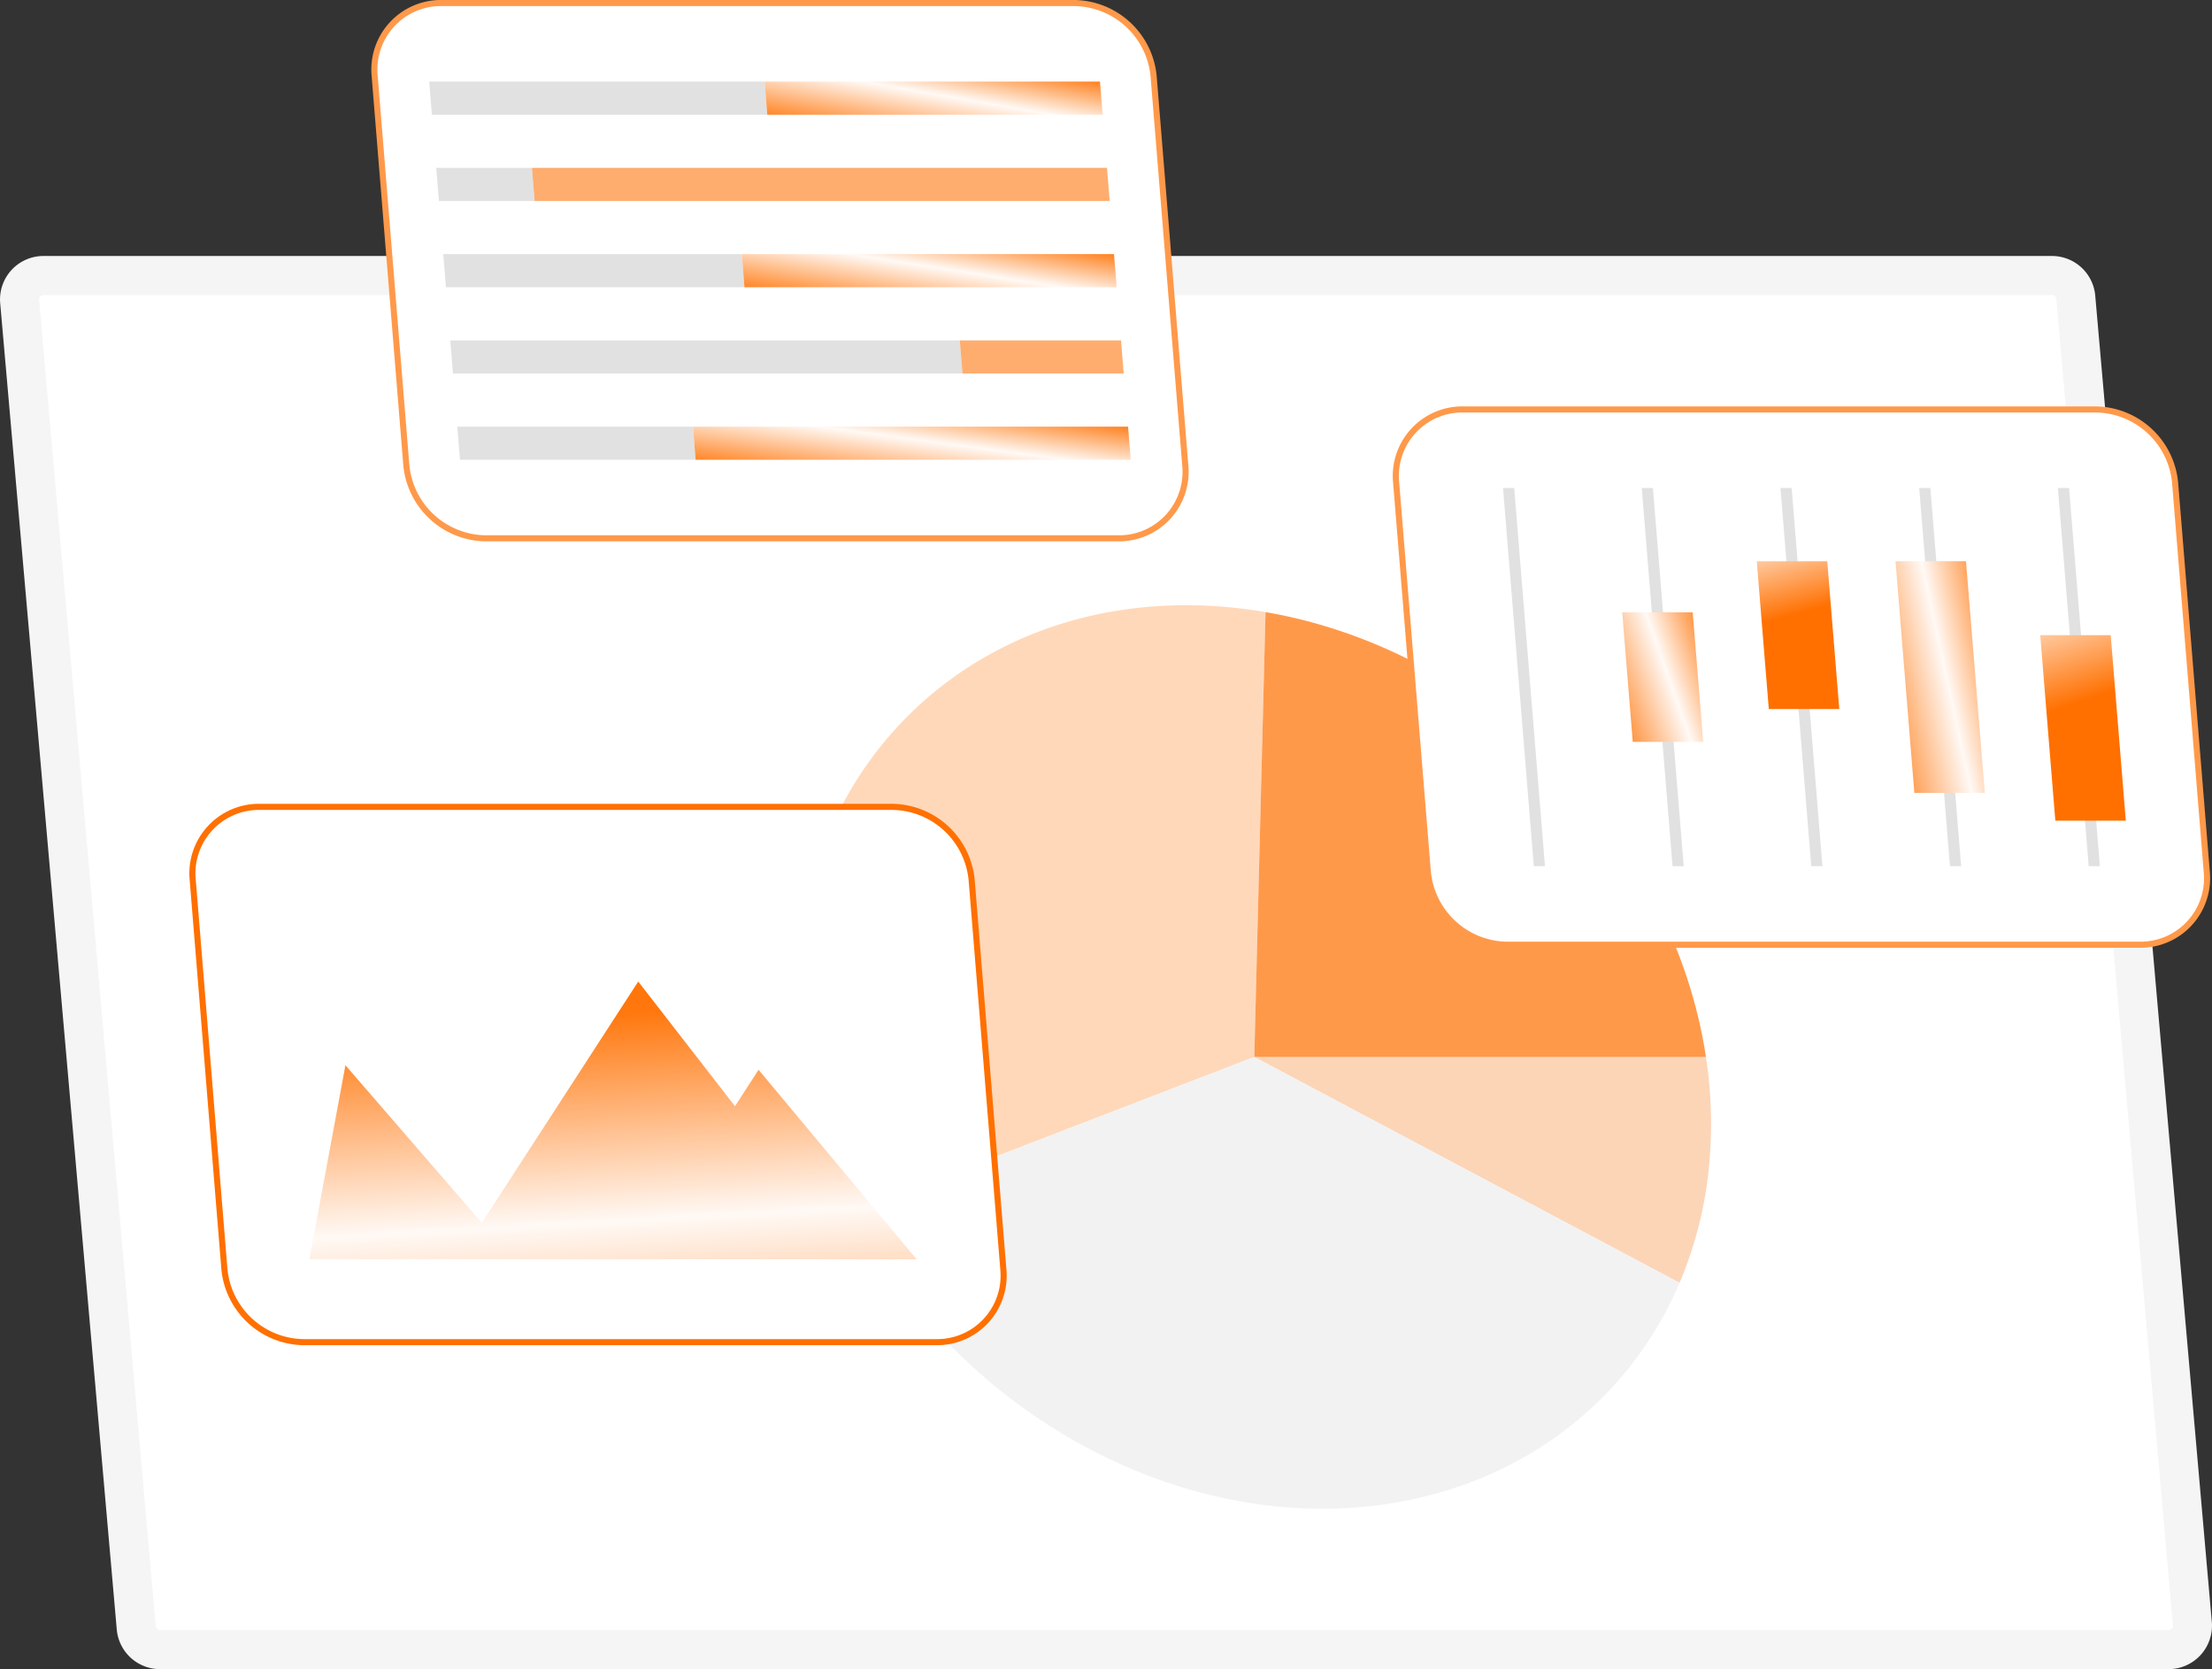 <svg xmlns="http://www.w3.org/2000/svg" xmlns:xlink="http://www.w3.org/1999/xlink" width="565.993" height="427.019" viewBox="0 0 565.993 427.019">
  <rect x="0" y="0" width="565.993" height="427.019" fill="#333333" stroke="none"/>
  <defs>
    <linearGradient id="linear-gradient" x1="-0.443" y1="0.5" x2="1.34" y2="-0.507" gradientUnits="objectBoundingBox">
      <stop offset="0" stop-color="#ff7000"/>
      <stop offset="0.431" stop-color="#fff9f5"/>
      <stop offset="0.757" stop-color="#ff770d"/>
      <stop offset="1" stop-color="#ff7000"/>
    </linearGradient>
    <linearGradient id="linear-gradient-4" x1="-0.443" y1="0.5" x2="-0.674" y2="-1.011" xlink:href="#linear-gradient"/>
    <linearGradient id="linear-gradient-9" x1="0.783" y1="1.824" x2="0.5" y2="-0.45" xlink:href="#linear-gradient"/>
  </defs>
  <g id="Group_32176" data-name="Group 32176" transform="translate(-2370.592 -647.491)">
    <g id="Group_31894" data-name="Group 31894" transform="translate(2375.597 717.979)">
      <g id="Group_31891" data-name="Group 31891" transform="translate(0 0)">
        <path id="Path_8043" data-name="Path 8043" d="M2393.259,975.488l-29.828-339.3a6.117,6.117,0,0,1,6.093-6.65h513.92a6.117,6.117,0,0,1,6.093,5.58l29.829,339.3a6.116,6.116,0,0,1-6.093,6.65H2399.352A6.117,6.117,0,0,1,2393.259,975.488Z" transform="translate(-2363.406 -629.536)" fill="#fff" stroke="#f5f5f5" stroke-width="10"/>
      </g>
      <g id="Group_31893" data-name="Group 31893" transform="translate(199.062 84.351)">
        <path id="Path_8051" data-name="Path 8051" d="M2471.158,697.721h115.571a112.614,112.614,0,0,1,.581,29.91,100.944,100.944,0,0,1-7.333,27.876Z" transform="translate(-2354.285 -582.147)" fill="#fcd5b7"/>
        <path id="Path_8052" data-name="Path 8052" d="M2471.158,772.721l2.876-113.818c27.465,4.718,53.833,18.718,74.437,39.527s34.156,47.125,38.258,74.291Z" transform="translate(-2354.285 -657.147)" fill="#ff994a"/>
        <path id="Path_8053" data-name="Path 8053" d="M2548.171,773.878,2445.54,813.406a128.46,128.46,0,0,1-12.939-39.528c-9.576-63.4,34.713-115.574,98.114-115.574a120.291,120.291,0,0,1,20.333,1.756Z" transform="translate(-2431.298 -658.304)" fill="rgba(255,153,74,0.38)"/>
        <path id="Path_8054" data-name="Path 8054" d="M2538.787,697.721l108.819,57.786c-15.227,35.713-50.121,57.786-91.361,57.786-48.473,0-96.63-30.5-120.09-76.044Z" transform="translate(-2421.914 -582.147)" fill="#f2f2f2"/>
      </g>
    </g>
    <g id="Group_31907" data-name="Group 31907" transform="translate(2419.062 647.491)">
      <g id="Group_31900" data-name="Group 31900" transform="translate(46.559 0)">
        <g id="Group_31898" data-name="Group 31898">
          <path id="Path_8060" data-name="Path 8060" d="M2552.411,707.7H2390.471a20.708,20.708,0,0,1-20.2-18.686l-8.108-99.571a17.016,17.016,0,0,1,17.165-18.686H2541.26a20.713,20.713,0,0,1,20.209,18.686l8.107,99.571A17.016,17.016,0,0,1,2552.411,707.7Z" transform="translate(-2361.319 -569.977)" fill="#fff"/>
          <path id="Path_8061" data-name="Path 8061" d="M2552.924,708.991H2390.984a21.461,21.461,0,0,1-20.982-19.4l-8.1-99.574a17.793,17.793,0,0,1,17.938-19.528h161.937a21.468,21.468,0,0,1,20.985,19.4l8.1,99.574a17.789,17.789,0,0,1-17.939,19.525ZM2379.836,572.048a16.24,16.24,0,0,0-16.387,17.845l8.1,99.574a19.881,19.881,0,0,0,19.431,17.971h161.939a16.236,16.236,0,0,0,16.388-17.845l-8.107-99.574a19.879,19.879,0,0,0-19.431-17.971Z" transform="translate(-2361.833 -570.491)" fill="#ff994a"/>
        </g>
        <g id="Group_31899" data-name="Group 31899" transform="translate(14.796 20.874)">
          <path id="Path_8062" data-name="Path 8062" d="M2367.568,586.088h85.813l-.69-8.477h-85.813Z" transform="translate(-2366.879 -577.61)" fill="#e1e1e1"/>
          <path id="Path_8063" data-name="Path 8063" d="M2482.649,586.088h-85.813l-.69-8.477h85.814Z" transform="translate(-2310.333 -577.61)" fill="url(#linear-gradient)"/>
          <path id="Path_8064" data-name="Path 8064" d="M2368.182,593.615h24.481l-.69-8.478h-24.481Z" transform="translate(-2365.695 -563.068)" fill="#e1e1e1"/>
          <path id="Path_8065" data-name="Path 8065" d="M2523.677,593.615H2376.531l-.69-8.478h147.145Z" transform="translate(-2349.563 -563.068)" fill="#ff994a" opacity="0.8" style="mix-blend-mode: normal;isolation: isolate"/>
          <path id="Path_8066" data-name="Path 8066" d="M2368.794,601.141h76.384l-.69-8.478H2368.1Z" transform="translate(-2364.511 -548.526)" fill="#e1e1e1"/>
          <path id="Path_8067" data-name="Path 8067" d="M2490.089,601.141h-95.244l-.69-8.478H2489.4Z" transform="translate(-2314.178 -548.526)" fill="url(#linear-gradient)"/>
          <path id="Path_8068" data-name="Path 8068" d="M2369.407,608.668h130.364l-.69-8.478H2368.717Z" transform="translate(-2363.327 -533.983)" fill="#e1e1e1"/>
          <path id="Path_8069" data-name="Path 8069" d="M2455.13,608.668h-41.262l-.69-8.478h41.262Z" transform="translate(-2277.424 -533.983)" fill="#ff994a" opacity="0.8" style="mix-blend-mode: normal;isolation: isolate"/>
          <path id="Path_8070" data-name="Path 8070" d="M2370.02,616.195h60.294l-.69-8.478H2369.33Z" transform="translate(-2362.142 -519.441)" fill="#e1e1e1"/>
          <path id="Path_8071" data-name="Path 8071" d="M2501.916,616.195H2390.583l-.69-8.478h111.333Z" transform="translate(-2322.412 -519.441)" fill="url(#linear-gradient)"/>
        </g>
      </g>
      <g id="Group_31903" data-name="Group 31903" transform="translate(307.924 103.971)">
        <g id="Group_31901" data-name="Group 31901">
          <path id="Path_8072" data-name="Path 8072" d="M2627.911,707.7H2465.974a20.713,20.713,0,0,1-20.208-18.686l-8.1-99.571a17.011,17.011,0,0,1,17.162-18.686h161.939a20.707,20.707,0,0,1,20.2,18.686l8.108,99.571A17.016,17.016,0,0,1,2627.911,707.7Z" transform="translate(-2436.819 -569.977)" fill="#fff"/>
          <path id="Path_8073" data-name="Path 8073" d="M2628.425,708.991H2466.489a21.46,21.46,0,0,1-20.982-19.4l-8.108-99.574a17.793,17.793,0,0,1,17.939-19.528h161.939a21.465,21.465,0,0,1,20.982,19.4l8.106,99.574a17.792,17.792,0,0,1-17.941,19.525ZM2455.338,572.048a16.236,16.236,0,0,0-16.388,17.845l8.107,99.574a19.879,19.879,0,0,0,19.431,17.971h161.937a16.236,16.236,0,0,0,16.387-17.845l-8.1-99.574a19.879,19.879,0,0,0-19.431-17.971Z" transform="translate(-2437.334 -570.491)" fill="#ff994a"/>
        </g>
        <g id="Group_31902" data-name="Group 31902" transform="translate(21.818 20.874)">
          <path id="Path_8074" data-name="Path 8074" d="M2481.895,674.364h-2.858l-7.877-96.754h2.859Z" transform="translate(-2393.797 -577.61)" fill="#e1e1e1"/>
          <path id="Path_8075" data-name="Path 8075" d="M2490.205,621.807H2472.17l-3.078-37.8h18.035Z" transform="translate(-2397.792 -565.257)" fill="url(#linear-gradient-4)"/>
          <path id="Path_8076" data-name="Path 8076" d="M2469.79,674.364h-2.859l-7.877-96.754h2.858Z" transform="translate(-2417.186 -577.61)" fill="#e1e1e1"/>
          <path id="Path_8077" data-name="Path 8077" d="M2478.082,621.6h-18.034l-2.7-33.137h18.035Z" transform="translate(-2420.48 -556.65)" fill="url(#linear-gradient)"/>
          <path id="Path_8078" data-name="Path 8078" d="M2457.683,674.364h-2.859l-7.876-96.754h2.857Z" transform="translate(-2440.575 -577.61)" fill="#e1e1e1"/>
          <path id="Path_8079" data-name="Path 8079" d="M2464.663,605.454h-18.035l-1.852-22.751h18.035Z" transform="translate(-2444.775 -567.771)" fill="url(#linear-gradient-4)"/>
          <path id="Path_8080" data-name="Path 8080" d="M2494,674.364h-2.858l-7.876-96.754h2.858Z" transform="translate(-2370.407 -577.61)" fill="#e1e1e1"/>
          <path id="Path_8081" data-name="Path 8081" d="M2504.058,643.265h-18.035L2481.2,584h18.035Z" transform="translate(-2374.402 -565.257)" fill="url(#linear-gradient)"/>
          <path id="Path_8082" data-name="Path 8082" d="M2506.106,674.364h-2.858l-7.877-96.754h2.858Z" transform="translate(-2347.019 -577.61)" fill="#e1e1e1"/>
          <path id="Path_8083" data-name="Path 8083" d="M2515.727,637.911h-18.034l-3.864-47.461h18.036Z" transform="translate(-2350 -552.802)" fill="url(#linear-gradient-4)"/>
        </g>
      </g>
      <g id="Group_31906" data-name="Group 31906" transform="translate(0 205.648)">
        <g id="Group_31904" data-name="Group 31904">
          <path id="Path_8084" data-name="Path 8084" d="M2568.811,812.84H2406.871a20.705,20.705,0,0,1-20.205-18.683l-8.107-99.574a17.013,17.013,0,0,1,17.165-18.683H2557.66a20.71,20.71,0,0,1,20.207,18.683l8.1,99.574A17.011,17.011,0,0,1,2568.811,812.84Z" transform="translate(-2377.716 -675.119)" fill="#fff"/>
          <path id="Path_8085" data-name="Path 8085" d="M2569.325,814.13H2407.385a21.459,21.459,0,0,1-20.982-19.4l-8.108-99.574a17.793,17.793,0,0,1,17.942-19.528h161.937a21.461,21.461,0,0,1,20.981,19.4l8.107,99.571a17.784,17.784,0,0,1-17.938,19.525ZM2396.238,677.19a16.236,16.236,0,0,0-16.388,17.845l8.1,99.571a19.881,19.881,0,0,0,19.431,17.971h161.939a16.24,16.24,0,0,0,16.388-17.842l-8.107-99.574a19.877,19.877,0,0,0-19.431-17.971Z" transform="translate(-2378.23 -675.633)" fill="#ff7000"/>
        </g>
        <g id="Group_31905" data-name="Group 31905" transform="translate(30.703 21.962)">
          <path id="Path_8086" data-name="Path 8086" d="M2397.915,712.551l34.9,40.326,40.024-61.74,24.753,31.9,6.039-9.317,40.458,48.49-155.388-.058Z" transform="translate(-2388.702 -667.64)" fill="url(#linear-gradient-9)"/>
          <path id="Path_8087" data-name="Path 8087" d="M2514.427,730.537l-16.221,34.736-51.739-82.149L2422.1,735.293l-7.808-12.4L2388.7,777.7l155.379-.077Z" transform="translate(-2388.698 -683.123)" fill="url(#linear-gradient-9)"/>
        </g>
      </g>
    </g>
  </g>
</svg>
